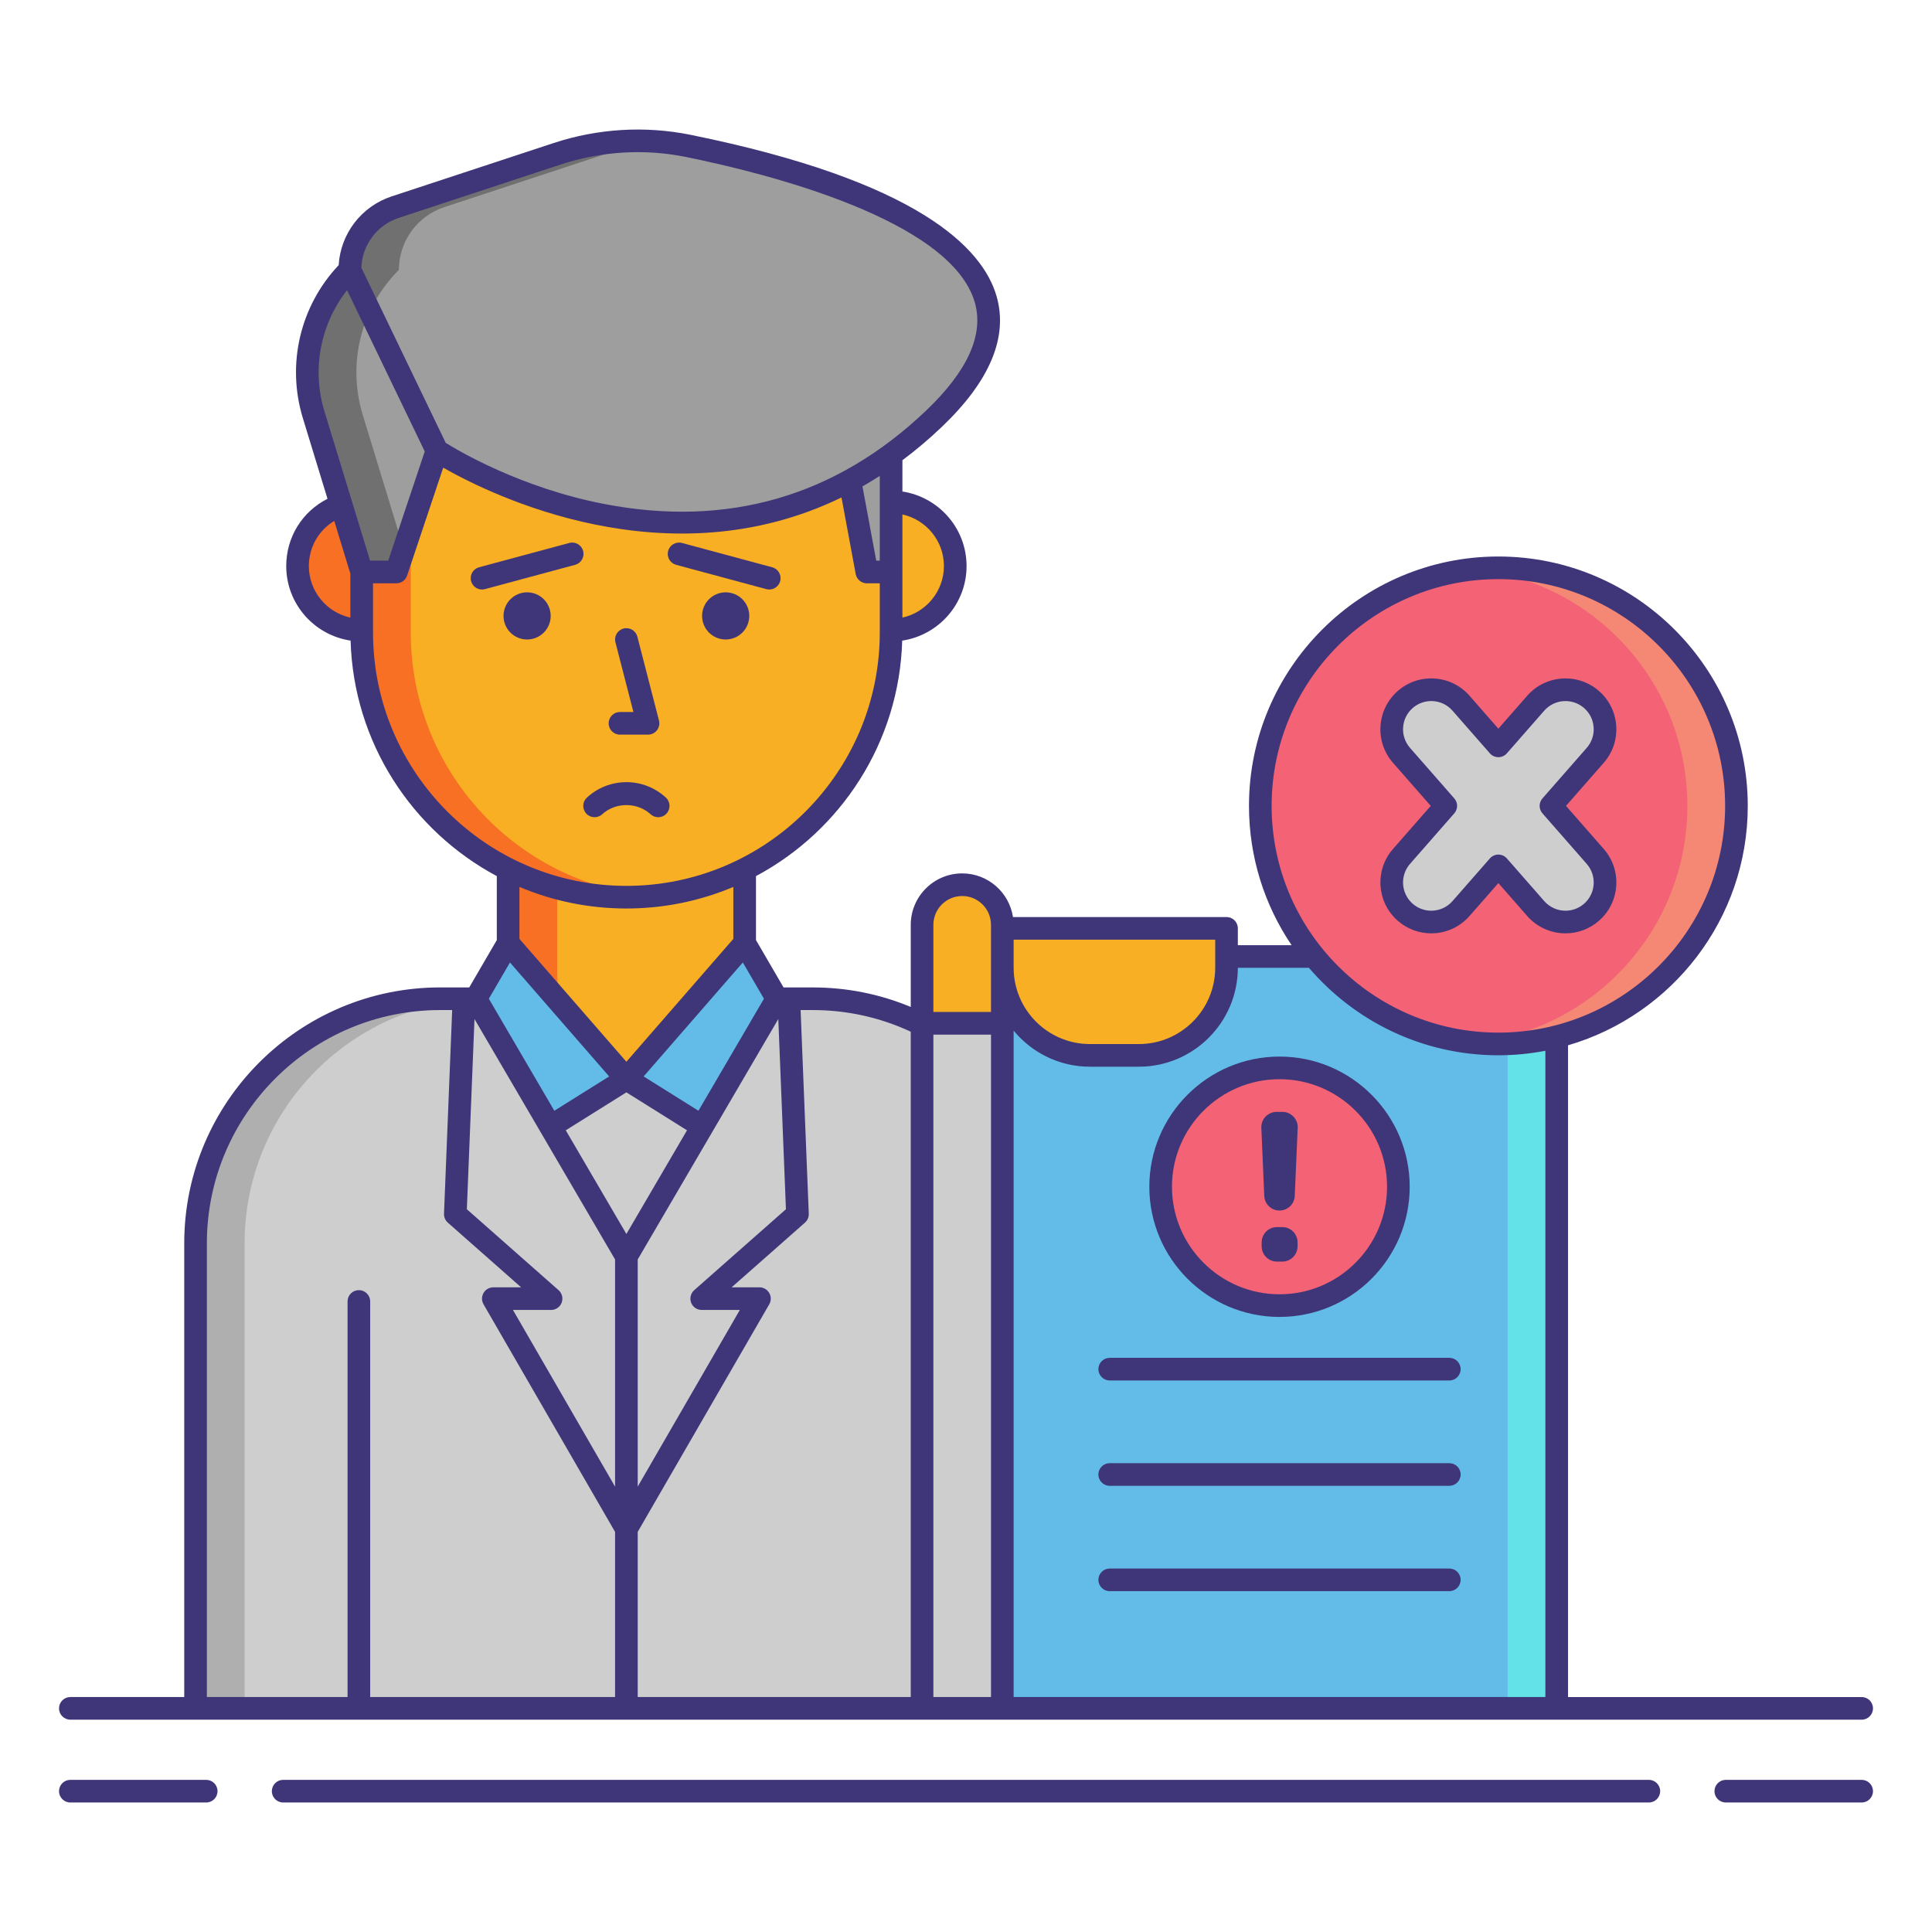 <svg id="Layer_1" enable-background="new 0 0 256 256" height="512" viewBox="0 0 256 256" width="512" xmlns="http://www.w3.org/2000/svg"><g><circle cx="47.926" cy="75.003" fill="#f87023" r="8.5"/><circle cx="118.074" cy="75.003" fill="#f8af23" r="8.5"/><path d="m140.089 226.367h-114.177v-61.618c0-17.9 14.511-32.41 32.41-32.41h49.356c17.9 0 32.41 14.511 32.41 32.41v61.618z" fill="#cecece"/><g><path d="m64.822 132.339h-6.5c-17.9 0-32.41 14.51-32.41 32.41v61.618h6.5v-61.618c0-17.9 14.511-32.41 32.41-32.41z" fill="#afafaf"/></g><path d="m84.672 142.973h-3.343c-7.732 0-14-6.268-14-14v-23.491c0-7.732 6.268-14 14-14h3.343c7.732 0 14 6.268 14 14v23.491c0 7.732-6.268 14-14 14z" fill="#f8af23"/><g><path d="m73.829 128.973v-23.491c0-7.198 5.434-13.12 12.421-13.905-.519-.058-1.044-.095-1.579-.095h-3.343c-7.732 0-14 6.268-14 14v23.491c0 7.732 6.268 14 14 14h3.343c.534 0 1.06-.036 1.579-.095-6.987-.785-12.421-6.707-12.421-13.905z" fill="#f87023"/></g><path d="m83 118.882c-19.371 0-35.074-15.703-35.074-35.074v-16.034c0-19.371 15.704-35.074 35.074-35.074 19.371 0 35.074 15.703 35.074 35.074v16.034c0 19.371-15.703 35.074-35.074 35.074z" fill="#f8af23"/><g><path d="m54.426 83.808v-16.034c0-18.274 13.978-33.278 31.824-34.918-1.07-.099-2.153-.156-3.25-.156-19.371 0-35.074 15.703-35.074 35.074v16.034c0 19.371 15.703 35.074 35.074 35.074 1.096 0 2.179-.057 3.25-.156-17.846-1.641-31.824-16.644-31.824-34.918z" fill="#f87023"/></g><path d="m67.329 124.97 15.671 18.003-12.966 8.116-6.996-18.75z" fill="#63bce7"/><path d="m98.672 124.97-15.672 18.003 12.966 8.116 6.997-18.75z" fill="#63bce7"/><g fill="#cecece"><path d="m63.038 132.339 19.962 34.141v36.1l-17.63-30.503h7.649l-12.686-11.194 1.144-28.537z"/><path d="m102.963 132.339-19.963 34.141v36.1l17.631-30.503h-7.65l12.687-11.194-1.145-28.537z"/><path d="m122.179 135.592h26.445v90.775h-26.445z"/></g><path d="m132.813 126.742h73.459v99.625h-73.459z" fill="#63bce7"/><g><path d="m199.772 126.742h6.5v99.625h-6.5z" fill="#63e2e7"/></g><path d="m118.074 75.791h-3.213l-3.214-17.322 6.427-2z" fill="#9e9e9e"/><path d="m47.926 75.791h4.595l5.375-16.072s36.125 24.125 65.875-4.25c22.888-21.83-14.228-32.415-32.567-36.136-5.783-1.173-11.769-.804-17.374 1.043l-21.46 7.07c-3.59 1.183-6.015 4.535-6.015 8.315-5.026 5.026-6.868 12.415-4.791 19.212z" fill="#9e9e9e"/><g><path d="m52.855 35.76c0-3.78 2.426-7.132 6.015-8.315l21.46-7.07c2.416-.796 4.904-1.3 7.415-1.542-4.683-.452-9.421.061-13.915 1.542l-21.46 7.07c-3.59 1.183-6.015 4.535-6.015 8.315-5.026 5.026-6.868 12.415-4.791 19.212l6.362 20.819h4.595l.995-2.976-5.453-17.843c-2.076-6.797-.234-14.186 4.792-19.212z" fill="#707070"/></g><path d="m122.179 135.592v-13.048c0-2.937 2.381-5.317 5.317-5.317 2.937 0 5.317 2.381 5.317 5.317v13.048z" fill="#f8af23"/><path d="m150.907 139.844h-6.479c-6.415 0-11.615-5.2-11.615-11.615v-5.218h29.709v5.218c0 6.415-5.2 11.615-11.615 11.615z" fill="#f8af23"/><g fill="#3f3679"><circle cx="69.844" cy="81.612" r="3.125"/><circle cx="96.156" cy="81.612" r="3.125"/></g><g><circle cx="198.542" cy="106.784" fill="#f46275" r="31.546"/><g><path d="m223.588 106.784c0-16.325-12.401-29.753-28.296-31.38 1.068-.109 2.153-.166 3.25-.166 17.422 0 31.546 14.123 31.546 31.546s-14.124 31.546-31.546 31.546c-1.097 0-2.182-.057-3.25-.166 15.895-1.627 28.296-15.055 28.296-31.38z" fill="#f48875"/></g><path d="m191.574 106.784-5.866-6.696c-1.907-2.177-1.689-5.489.488-7.396 2.176-1.907 5.489-1.69 7.396.489l4.95 5.65 4.95-5.65c1.907-2.177 5.219-2.395 7.396-.489 2.177 1.907 2.395 5.219.488 7.396l-5.866 6.696 5.866 6.696c1.907 2.177 1.689 5.489-.488 7.396-.995.871-2.226 1.299-3.452 1.299-1.457 0-2.908-.605-3.944-1.788l-4.95-5.65-4.95 5.65c-1.036 1.183-2.487 1.788-3.944 1.788-1.227 0-2.458-.428-3.452-1.299-2.177-1.907-2.395-5.219-.488-7.396z" fill="#cecece"/></g><g><circle cx="169.542" cy="157.25" fill="#f46275" r="15.75"/><g fill="#3f3679"><path d="m27.323 235.84h-18.003c-.828 0-1.5.671-1.5 1.5s.672 1.5 1.5 1.5h18.003c.828 0 1.5-.671 1.5-1.5s-.672-1.5-1.5-1.5z"/><path d="m246.68 235.84h-18.003c-.828 0-1.5.671-1.5 1.5s.672 1.5 1.5 1.5h18.003c.828 0 1.5-.671 1.5-1.5s-.672-1.5-1.5-1.5z"/><path d="m218.479 235.84h-180.958c-.828 0-1.5.671-1.5 1.5s.672 1.5 1.5 1.5h180.959c.828 0 1.5-.671 1.5-1.5s-.672-1.5-1.501-1.5z"/><path d="m9.32 227.867h16.592 96.267 10.634 7.276 8.535 57.647 40.408c.828 0 1.5-.671 1.5-1.5s-.672-1.5-1.5-1.5h-38.908v-86.358c13.743-4.005 23.816-16.706 23.816-31.724 0-18.222-14.824-33.046-33.046-33.046-18.221 0-33.045 14.824-33.045 33.046 0 6.831 2.083 13.184 5.648 18.458h-7.124v-2.231c0-.829-.672-1.5-1.5-1.5h-28.296c-.501-3.269-3.323-5.783-6.729-5.783-3.759 0-6.817 3.058-6.817 6.817v10.88c-4.116-1.714-8.48-2.586-13-2.586h-3.854l-3.653-6.273v-8.478c11.236-6.001 18.982-17.695 19.375-31.205 4.816-.716 8.527-4.867 8.527-9.879 0-5.003-3.697-9.147-8.5-9.875v-4.065c0-.026-.006-.049-.008-.075 1.763-1.316 3.513-2.787 5.24-4.434 6.367-6.073 8.804-11.898 7.242-17.313-1.838-6.372-10.363-15.253-40.546-21.378-6.009-1.218-12.281-.842-18.142 1.088l-21.459 7.068c-4.014 1.322-6.772 4.937-7.026 9.112-5.111 5.414-6.931 13.126-4.744 20.278l3.264 10.682c-3.35 1.694-5.468 5.09-5.468 8.911 0 5.013 3.711 9.163 8.527 9.879.393 13.51 8.139 25.204 19.375 31.206v8.477l-3.653 6.273h-3.854c-18.698 0-33.91 15.212-33.91 33.91v60.118h-15.091c-.828 0-1.5.671-1.5 1.5s.672 1.5 1.5 1.5zm64.692-56.915-12.152-10.722 1.011-25.205 18.629 31.861v30.101l-13.53-23.41h5.05c.624 0 1.183-.386 1.403-.97.221-.583.056-1.242-.411-1.655zm-6.44-43.418 13.144 15.1-7.263 4.546-8.678-14.842zm15.428 17.209 8.033 5.027-8.033 13.738-8.032-13.738zm15.429-17.21 2.798 4.804-8.678 14.842-7.264-4.546zm-6.851 45.074c.221.583.779.97 1.403.97h5.05l-13.531 23.41v-30.101l18.63-31.861 1.011 25.205-12.151 10.722c-.469.413-.633 1.072-.412 1.655zm32.101-35.515h7.634v87.774h-7.634zm74.863-60.354c16.567 0 30.046 13.479 30.046 30.046s-13.479 30.045-30.046 30.045c-16.566 0-30.045-13.479-30.045-30.045 0-16.567 13.479-30.046 30.045-30.046zm0 63.092c2.13 0 4.211-.21 6.229-.597v85.634h-56.147-8.535-5.776v-88.299c2.407 2.915 6.048 4.776 10.115 4.776h6.479c7.227 0 13.106-5.876 13.114-13.102h9.418.004c6.065 7.085 15.063 11.588 25.099 11.588zm-37.521-11.601c0 5.577-4.537 10.115-10.114 10.115h-6.479c-5.577 0-10.115-4.538-10.115-10.115v-1.487-2.231h26.709v3.718zm-37.342-5.685c0-2.104 1.713-3.817 3.817-3.817s3.816 1.712 3.816 3.817v.466 3.731 1.487 5.863h-7.634v-11.547zm-3 14.161v88.162h-36.179v-21.884l17.43-30.155c.269-.464.269-1.036 0-1.5-.268-.464-.763-.75-1.299-.75h-3.683l9.712-8.569c.339-.299.524-.734.507-1.185l-1.082-26.984h1.594c4.545-.001 8.916.967 13 2.865zm4.395-61.702c0 3.345-2.359 6.145-5.5 6.834v-6.046-7.622c3.141.689 5.5 3.49 5.5 6.834zm-8.5-7.229v6.517h-.467l-1.825-9.84c.766-.436 1.53-.9 2.292-1.39zm-63.734-38.903 21.461-7.07c5.365-1.769 11.108-2.114 16.606-.998 10.443 2.119 35.078 8.239 38.259 19.269 1.228 4.256-.936 9.071-6.43 14.311-11.939 11.388-26.295 15.559-42.672 12.398-11.038-2.131-19.319-7.046-21.002-8.099l-11.183-23.216c.122-3.015 2.074-5.645 4.961-6.595zm-6.855 9.577 10.296 21.373-4.839 14.47h-2.404l-6.038-19.757c-1.709-5.584-.554-11.563 2.985-16.086zm-5.058 36.555c0-2.493 1.292-4.723 3.365-5.976l2.135 6.988v5.822c-3.141-.689-5.5-3.489-5.5-6.834zm8.5 8.805v-6.517h3.095c.646 0 1.218-.413 1.423-1.024l4.782-14.299c6.33 3.614 29.714 15.167 52.776 3.948l1.883 10.149c.132.711.752 1.227 1.475 1.227h1.714v6.517c0 18.513-15.062 33.574-33.574 33.574s-33.574-15.063-33.574-33.575zm33.573 36.574c5.022 0 9.811-1.019 14.172-2.859v6.885l-14.172 16.28-14.171-16.28v-6.884c4.361 1.839 9.149 2.858 14.171 2.858zm-55.588 44.367c0-17.044 13.866-30.91 30.91-30.91h1.594l-1.082 26.984c-.018.451.168.886.507 1.185l9.712 8.569h-3.683c-.536 0-1.031.286-1.299.75-.269.464-.269 1.036 0 1.5l17.429 30.155v21.884h-32.446v-52.416c0-.829-.672-1.5-1.5-1.5s-1.5.671-1.5 1.5v52.417h-18.642z"/><path d="m77.267 73.003c-.216-.8-1.039-1.274-1.839-1.058l-11.948 3.22c-.8.215-1.273 1.039-1.058 1.838.181.669.786 1.11 1.447 1.11.129 0 .261-.017.392-.052l11.948-3.22c.8-.215 1.273-1.038 1.058-1.838z"/><path d="m89.59 74.842 11.948 3.22c.131.035.263.052.392.052.661 0 1.267-.441 1.447-1.11.216-.8-.258-1.623-1.058-1.838l-11.948-3.22c-.802-.215-1.623.258-1.839 1.058-.216.799.258 1.622 1.058 1.838z"/><path d="m82.146 97.344h3.719c.464 0 .901-.215 1.186-.582s.383-.844.267-1.293l-2.865-11.106c-.206-.802-1.022-1.283-1.827-1.078-.802.207-1.284 1.025-1.077 1.827l2.381 9.232h-1.782c-.828 0-1.5.671-1.5 1.5s.67 1.5 1.498 1.5z"/><path d="m86.202 107.89c.288.264.651.395 1.014.395.405 0 .81-.164 1.105-.486.56-.61.519-1.56-.092-2.12-1.435-1.316-3.292-2.041-5.229-2.041-1.938 0-3.794.725-5.229 2.041-.61.56-.651 1.509-.092 2.12.561.611 1.51.651 2.119.091 1.761-1.616 4.644-1.616 6.404 0z"/><path d="m145.542 181.419c0 .829.672 1.5 1.5 1.5h45c.828 0 1.5-.671 1.5-1.5s-.672-1.5-1.5-1.5h-45c-.828 0-1.5.671-1.5 1.5z"/><path d="m192.042 193.878h-45c-.828 0-1.5.671-1.5 1.5s.672 1.5 1.5 1.5h45c.828 0 1.5-.671 1.5-1.5s-.672-1.5-1.5-1.5z"/><path d="m192.042 207.838h-45c-.828 0-1.5.671-1.5 1.5s.672 1.5 1.5 1.5h45c.828 0 1.5-.671 1.5-1.5s-.672-1.5-1.5-1.5z"/><path d="m189.58 106.784-5 5.708c-2.449 2.795-2.168 7.063.628 9.513 1.23 1.077 2.807 1.67 4.44 1.67 1.943 0 3.792-.838 5.072-2.299l3.821-4.362 3.822 4.362c1.28 1.461 3.129 2.299 5.072 2.299 1.633 0 3.21-.593 4.44-1.671 1.354-1.187 2.165-2.83 2.284-4.626.118-1.797-.47-3.532-1.657-4.886l-5-5.708 5-5.708c1.188-1.354 1.775-3.089 1.657-4.887-.119-1.797-.93-3.44-2.284-4.626-2.799-2.449-7.066-2.167-9.513.629l-3.822 4.362-3.821-4.362c-1.187-1.355-2.83-2.167-4.627-2.285-1.792-.121-3.532.47-4.886 1.656-2.796 2.45-3.078 6.717-.628 9.513zm-2.395-12.964c.753-.658 1.721-.981 2.712-.919.997.066 1.909.516 2.568 1.268l4.949 5.65c.284.325.695.512 1.128.512s.844-.187 1.128-.512l4.95-5.65c1.359-1.552 3.729-1.707 5.28-.349.751.658 1.201 1.57 1.267 2.567s-.261 1.96-.919 2.712l-5.866 6.696c-.496.565-.496 1.411 0 1.977l5.866 6.696c.658.751.985 1.715.919 2.712-.065.997-.516 1.909-1.267 2.567-.683.598-1.558.927-2.464.927-1.079 0-2.105-.465-2.816-1.276l-4.95-5.65c-.284-.325-.695-.512-1.128-.512s-.844.187-1.128.512l-4.949 5.65c-.711.811-1.737 1.276-2.816 1.276-.906 0-1.781-.329-2.464-.927-1.551-1.36-1.707-3.729-.349-5.28l5.866-6.696c.496-.565.496-1.411 0-1.977l-5.866-6.696c-1.359-1.55-1.203-3.918.349-5.278z"/><path d="m152.292 157.25c0 9.512 7.738 17.25 17.25 17.25s17.25-7.738 17.25-17.25-7.738-17.25-17.25-17.25-17.25 7.738-17.25 17.25zm31.5 0c0 7.857-6.393 14.25-14.25 14.25s-14.25-6.393-14.25-14.25 6.393-14.25 14.25-14.25 14.25 6.393 14.25 14.25z"/></g><g><path d="m171.95 149.442-.388 9.026c-.046 1.082-.937 1.935-2.02 1.935-1.083 0-1.974-.853-2.02-1.935l-.388-9.026c-.049-1.15.869-2.109 2.02-2.109h.775c1.152 0 2.07.959 2.021 2.109zm-.016 15.176v.526c0 1.117-.905 2.022-2.022 2.022h-.713c-1.117 0-2.022-.905-2.022-2.022v-.526c0-1.117.905-2.022 2.022-2.022h.713c1.117 0 2.022.906 2.022 2.022z" fill="#3f3679"/></g></g></g></svg>